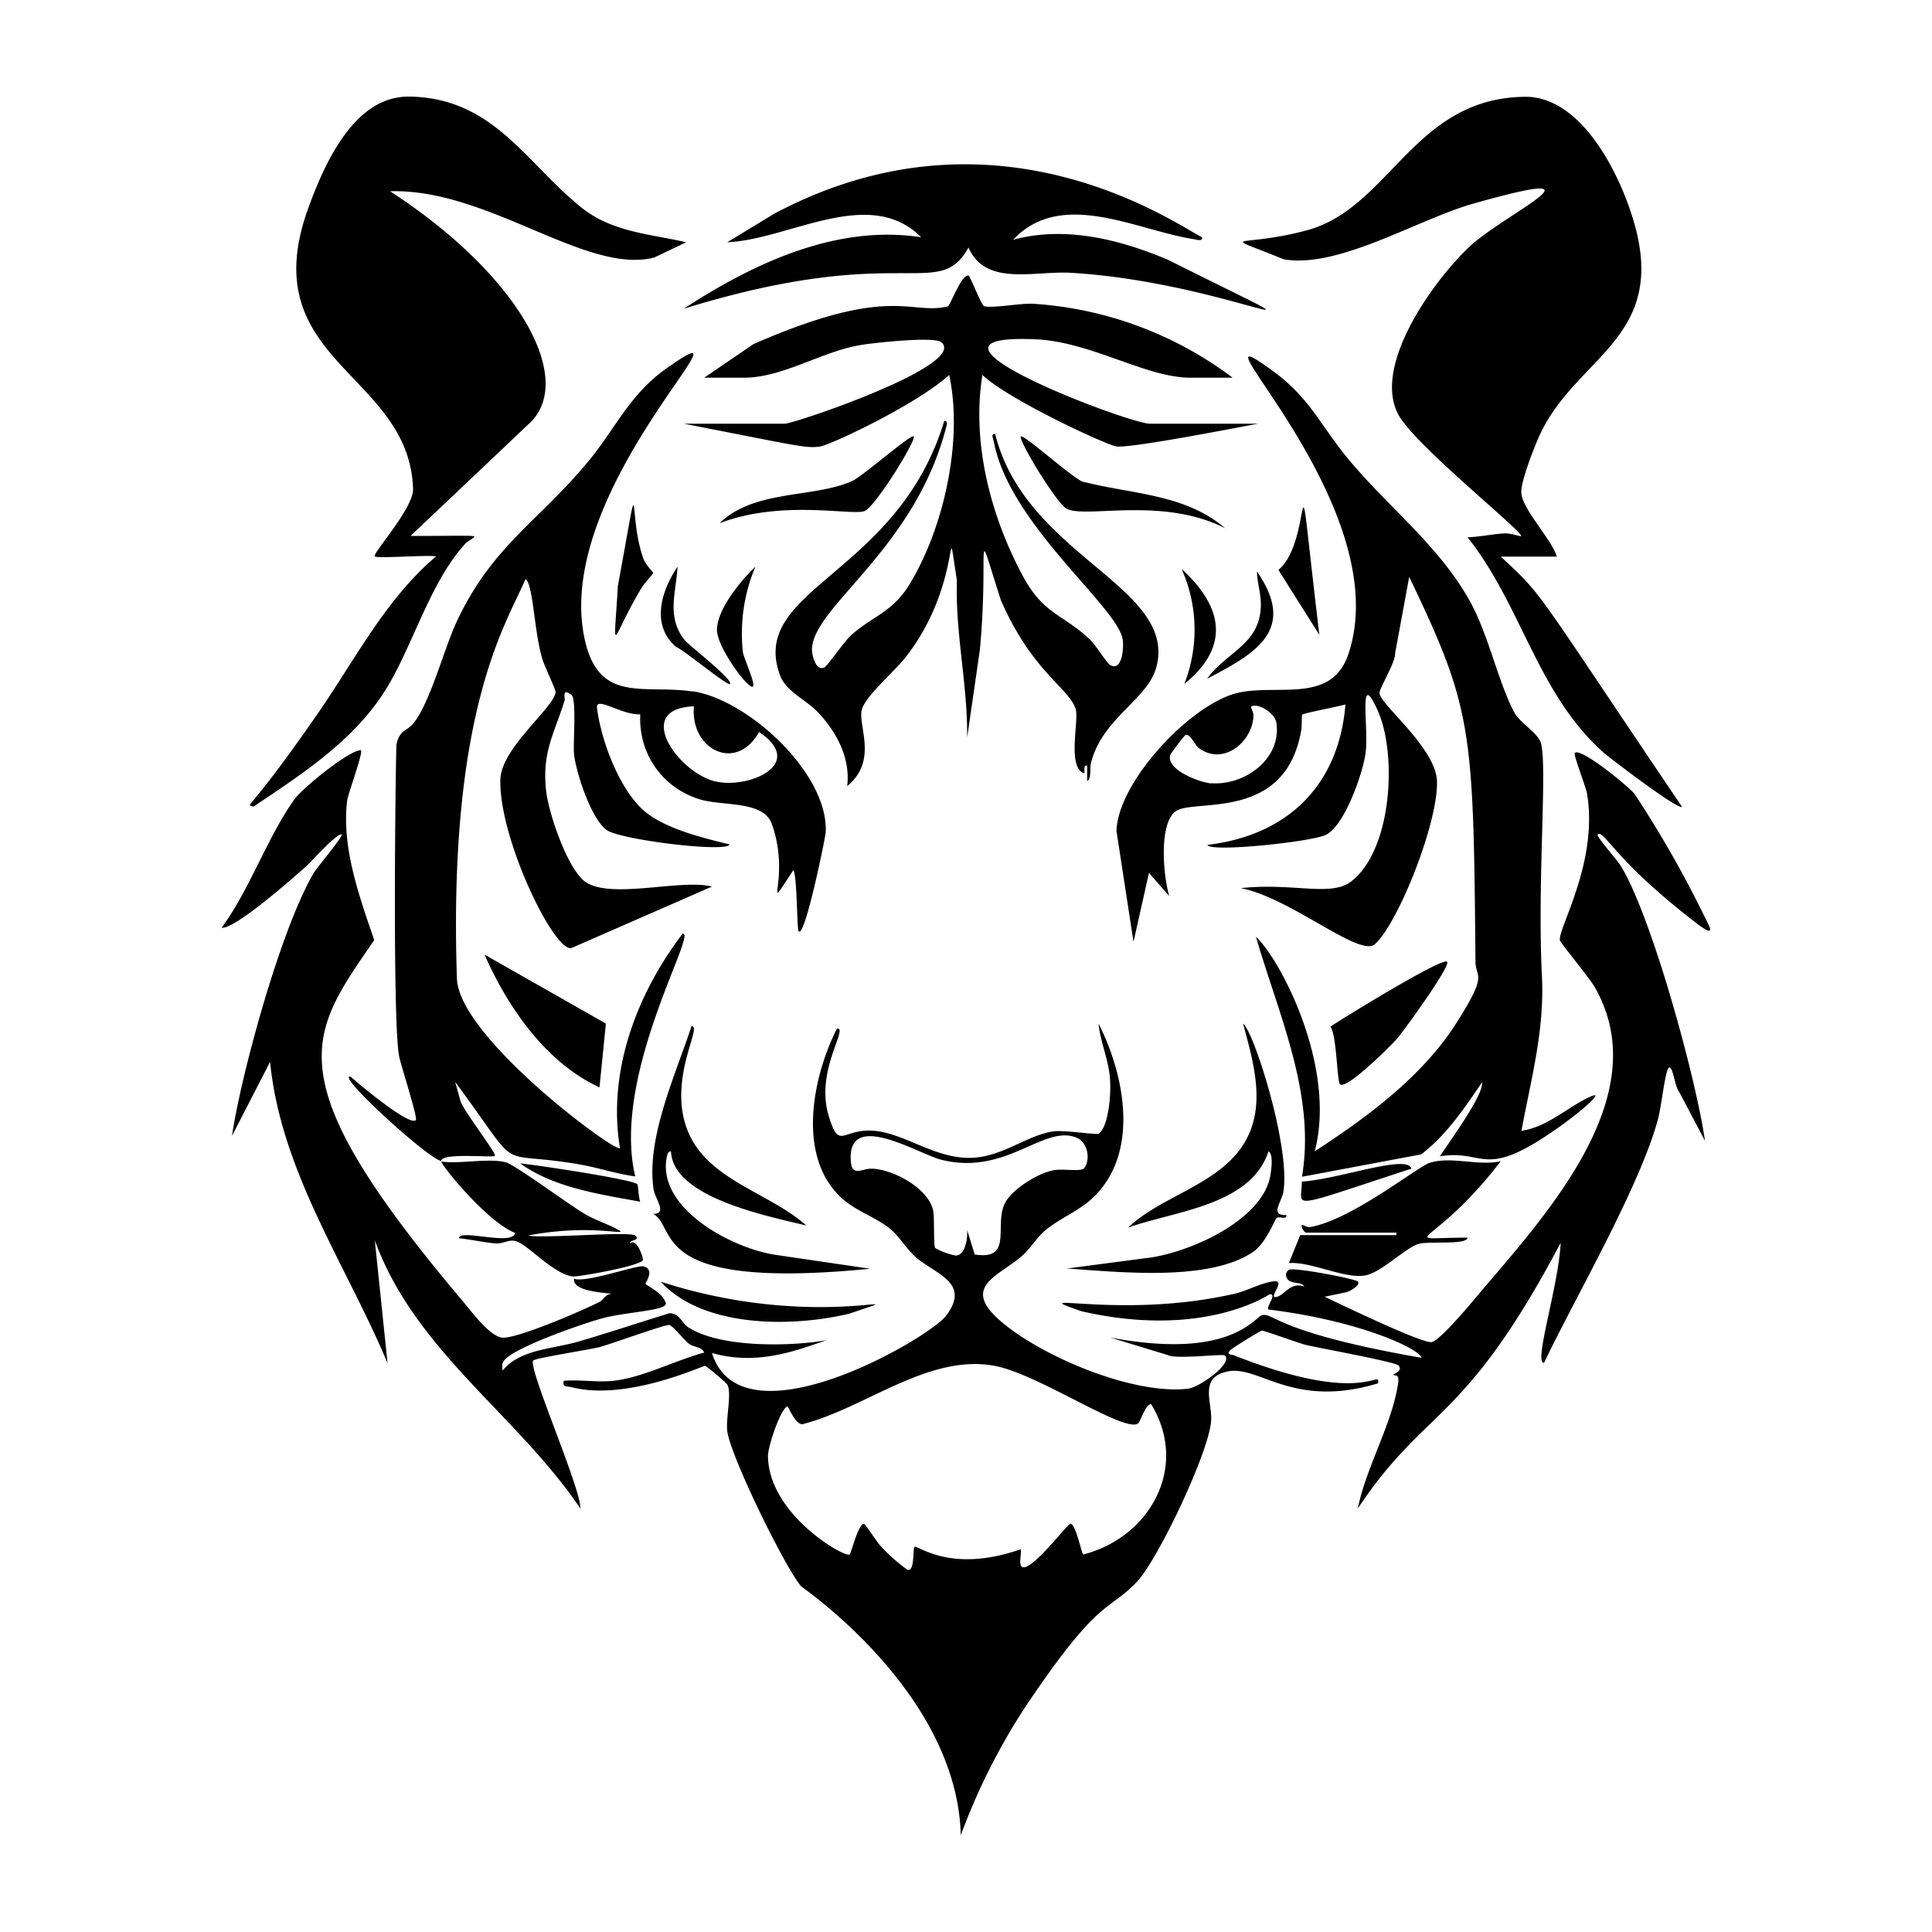 <svg xmlns="http://www.w3.org/2000/svg" viewBox="0 0 1000 1000"><path d="M562.7 396.3v8c2.4-1.2 1.2-6.4 2-9.4 5.9-23.6 29.9-32.9 34-50.3 10-41.3-68-57-83.6-120-2.4-.4-1 2.6-.7 4 8.1 43 64 85.3 66.7 102.4.7 4.6-.4 16.8-6.5 13.2-1.9-1.1-7.2-10.1-10.6-13.3-14.1-13.3-23.8-12.7-34.6-32.8-16.6-30.9-26.6-69-20.9-104 13.7 12.9 64.7 36.5 69.5 37 8.2.8 61.3-9.6 73.2-11.8h-56.1c-10.8 0-134.8-46.8-59.4-43.7 29 1.2 57.3 19.9 80.5 19.9H638a192 192 0 0 0-103.7-38.3c-6.8-.2-20.3 2.4-24.9 1.3-1.4-.3-7.3-15.9-8.2-15.9-4 0-9.2 15.5-10.7 16-19.6 4.7-29.2-11.7-100.5 19.5l-25.5 17.4H385c20 0 39.6-13.2 59.8-16.8 6.5-1.2 38.8-4.7 42.4-1.6 14.1 11.8-76.1 42.2-81 42.2h-52.3c59.8 11.6 63.2 12.9 70.6 11.8 5.3-.8 49.3-21.3 66.8-37 7.3 33.7-2.7 79-20.5 108.3-9 14.7-19 16.3-30.4 26.5-3.6 3.3-12.2 16-13.8 16.6-4.4 2-6.6-6.7-6.3-10.2 1.7-22 52.8-51.3 69.2-113.3.3-1.3 1.6-4.4-.8-4-24.2 80-101.7 86.6-84.9 131.7 3 8 13.1 12.5 18.8 18.2 10.1 10.3 17.7 24.2 15.9 39 16.6-13.6 4.8-32.3 7.8-40.3 2.7-7.3 17.2-19.6 22.5-26.5 30.3-38.7 20.1-80 26.5-39.6-.9 27.3 5.6 54.1 5.3 81.3l6.6-45.6c4.9-53.4-3.3-69.4 10.9-25.4 16.4 37.4 35.6 45.5 38.7 56.4 1.7 5.8-4.4 29.4 4 33 1.4.7-.7-4.5 1.9-3.9M347.3 596c1.1 23.4 47.7 33 70 38.3-19.1-17.2-51.8-23.5-61.7-49.9s8.4-53.9 2.3-53.2c-8.1 24.8-23.3 57.3-19.7 83.8.7 5.6 7.6 13.3-.1 13.3 13 7.3-3.2 39.8 112.3 28.4l-49-7.2c-21.9-3.2-60.9-23.5-56.4-50 .2-1.1.6-3.9 2.3-3.5m92.5 83.9c40.3-14-16.6 9.8-97.8-16.5 22 24 68 23.7 97.8 16.5m322.8-574.5c73.9-20.9 17 4.8-1.7 22-18.5 17.2-51 62-37 87.4 8.8 16 65 60.8 63.4 62.7-.2.3-5.4-1.6-8.6-1.4-6.2.3-12.8 1.8-19.1 2 28.2 35.5 36 81 70.7 111.7 3.5 3 38.4 29.6 40.3 27.8-78-115.4-71-108.3-93.8-129.5h29c-2.6-9-18.5-25.1-18.4-33.6.1-6 6.3-22 9-28.1 18-40.7 64-50 50.8-105.9-6.2-25.8-27-70.7-57.9-70.4-57.8.6-69.9 57.8-113.2 69.2-35 9.3-46.5.6-11.7 14.9 28.4 5 69.4-20.7 98.2-28.8m-496 532.9c-1.6 6.7-29-2.4-29 2.6 6.1.6 13.3 2.3 19.3 2.7 3.4.2 6.6-2.2 10.1-1.2 6.4 1.9 19.7 17.3 29.6 18.3 3 .2 35.6-5.5 36.2-8.6.1-1-3-11.3-6.6-8.6-.8-1.7 5.6-1.4 2.6-4-2.9-2.3-48.2 1.7-55.5 0 34-6.5 54 1 46.3-3.2-5-2.7-11-4.6-16.3-7.6-8.1-4.6-36.6-25.8-41.5-27.1-9-2.3-23.8 1-33.4-.4 0 1.9 23.8 31.4 38.3 37m328 12.8-42.5 5.6c26.7 1.7 73.3 7 96.4-8.6 6.8-4.7 11.3-17 12.2-17.6 1.7-1 5.3 1.2 5-1.5-9 .3-2.1-6.9-1.4-12.7 3.2-24-15.5-82.4-21-86.4 5 18.6 11.5 40.2 2.4 58.6-12 24.3-43.4 29.5-61.9 47 24.3-8.7 63.4-11.3 72.7-39.5 2.6 1.7 1.4 9.4 1 12.2-3.8 23.4-41.5 40-62.8 42.9m202.7-266.6c-1.5-5-10.8-10.3-13.6-15.5-8.1-15-13-38.5-22.1-55.9-16-30.2-44.2-51-65.4-77.2-13.1-16.2-18.8-30-37.2-43.5-51.1-37.5 65.2 68.8 38.6 146.6-8.8 25.5-36.5 15-57 19.7-24 5.4-62.3 45.9-62.9 71.6l8.8 57.3 8-35.7 10.5 12c-3-9.9-5.6-37.1 3.2-43.8 9.3-7 56.8 5.8 65.1-41.9.4-2 .2-7.9.5-8.2.7-.8 19.4-4.3 22.4-5.3-3.4 41.9-30 67.8-71.4 72.7.7 3.9 50.9-1.2 60.6-4.9 10.1-3.8 20.2-33 21.3-43.3 1.5-13.2-3.9-43.3 6-21.8 10.5 22.8 7.7 73.2-13.9 89.2-10.4 7.7-30 .3-56.8 3.2 25.4 4.8 61.4 35.8 69.3 29.1 11.7-10 32.6-61.8 32.3-84-.2-17.5-29.4-40-29.8-46.1-.1-2.2 8.4-16.1 8.1-20.5l7.3-39.6c33 68.7 33.2 79.1 34.3 198.9 0 9.2 7 5.6-10 32.2-17.4 27.4-46.2 48.7-73.2 66.2 11.5-43.6-17.8-99.4-30.4-111 11.6 40.2 31 81.5 23.8 124.2l61.7-11.6c13.1-10 22.3-23.8 31.5-37.3 1 6.4-16.7 30.4-21.8 38.3 23.8-3.8 22 12.9 61.2-14.8 11-7.7 27-21.3 15-15.3-11.2 5.6-21 15-34 16.9 5-27 12-52 10.6-80-2.5-50 3-109-.6-121M627 405.5c-5.7-.4-23.4-6.9-21.3-14.6.2-.9 7.4-10.4 8-10.5 2.4-.6 4.6 5 6.6 6.6 12.5 9.7 28-2.7 28.5-16.6.1-1.7-1.5-4.4-1.3-4.6 3-2.3 12.5 2.9 13.2 8.6 2.5 18.5-16.4 32.2-33.7 31M777 601c-11.6 2.7-25.4-2.6-36.8.8-6.5 2-40.3 29.5-62 33.3-1.8.3-4-1.4-4.3-1.1-.7.8 1 3.6 2 4h46.9v1.3H673l-5.9 14.5c11.6-1.1 30.6 9.2 41 6 8.2-2.5 20-14.3 26.3-16 6.1-1.5 24.9.7 25.2-3.2-38.4 0-18.2 6.7 17.2-39.6m-46.3 3.9c-1.9-7.7-37.2 5.4-56.7 6.7.3 13.5-9.7 15 56.7-6.7m-372-247c-25-3.7-48.2 6.4-55.7-26.3-18-78.3 94.6-178 42-140.8-18.7 13.2-26.2 30.8-39.8 47.4-26 31.6-50.6 44.4-69 84.4-6.4 14.1-13.4 41-22 51.8-3.6 4.3-7.2 3.2-8.8 11-.5 12.2-2.1 143.7 1.4 161.4.9 4.7 9.8 31.8 8.6 33-3.5 3.1-29.7-18.9-33.7-22.5-8.4-1.8 40.1 42.6 46.9 43.6 0-4.4 26.5-1.6 27.7-2.6 1.3-1.1-17.6-25.1-17.9-29l-2.6-9.3c36.6 49.5 18.4 34.8 64.4 42.7 9.7 1.7 19 4.9 28.8 6.2-12.5-52.3 32.6-127.1 24.5-125.6-23.7 31.1-39 71.3-32.4 111-2.2 2.5-83.3-57.2-84.4-87.8-4.7-140.8 26.5-185 35.5-206.8 4 2.7 4.3 26.1 8.6 41 1 3.7 7 16 7 17.5-.7 8-28 28.7-28.6 45.1-1 30.2 27.8 89.7 36.8 87.4l72.7-31.8c-16.1-4.3-54.6 7.5-66.7-3.4-8.8-8-18-35-19.2-46.8-2-19.5 4.2-28.8 9.6-46 .5-1.5-1.6-6.9 3.6-3 2.7 2 .8 25 1.3 30.5 1 9.6 9 34.2 17.2 39.6 7.8 5 61.7 11.6 63.4 7.3-13.5-3.3-31.6-7.7-42.7-16.1-13.9-10.5-24-37.8-26-54.7-.7-6.2 13.3 4.1 22.4 3.4-1 20.3 11.3 38 30.7 44 12 3.7 33 .5 37.4 12.8 10.4 29.2-6 49.6 11.2 23.8 2 4.5 1.7 30.4 2.7 31.7 3 4.2 13.8-48 14-51.5 1.2-30.5-40.5-68.5-68.9-72.7m11.5 46.6c-19-4.7-42.6-37.7-10.8-38.8-2.2 21.8 21.5 34.8 33.7 13.3 24.8 16.6-5.5 29.7-22.9 25.5m353.3 133c3.2-3.7 27.8-37.6 25.7-39.6-2.4-2.5-55 29.9-60.4 33.6 3.3 4 3.4 28.5 5 29.8 3.4 3 26.4-20 29.7-23.8M331.4 622c-.9-1.9-1-8.4-1.5-9-1.9-2.5-53.4-10.2-60.6-10.8 17.4 12.6 41.5 16 62.1 19.8m330.3-327 21.2 33.6c-13.6-113.8-2.2-49.1-21.2-33.6M476.8 122.8c-44-6.8-87.2 13.7-122.9 37 113.3-35 131.7-3.5 147.4-31.7 8.7 20.3 34.2 12 52.9 13.1 81.4 4.7 152.7 44.4 50.4-6.7-25-10.6-53.3-17.7-80.2-10.4 25-26.6 63.5-5 93.5-.3 1.4.2 4.6 1.4 4.3-1-12.6-6-106.3-73.6-221.6-12.1l-24.2 14.7c32.1-1.4 73.6-29.5 100.4-2.6m-166.5 440 3.3-33-62.8-35.7c12 27.3 31.8 56 59.5 68.7m574.8-82.5a570 570 0 0 0-39-69.3c-3.3-4.1-27.9-24.2-31-21.3-.8.8 5.6 17.3 6.3 20.8 6.1 35.6-15.1 70.1-14 76.2.3 1.4 15.3 19.4 18 24.2 32.3 56.2-25.3 118-60.6 159.6-3.5 4.2-20.2 24.3-24.1 24.2-6.7 0-53.6-22.9-55.1-23.5l11.5-2.4c1.5-.5 7.4-3.6 5.7-5.5-1.3-1.4-33.5-7.6-35.7-6q-2.1 1.5-1.2 3.8c1.2 4 8 2 9.1 4.8-6.8-2.5-9.8 4-13.9 5.3-5.6 1.6 4.6-8.3-1.3-8s-14 4.8-20.2 6.3c-59.9 13.9-112.6-2.1-79.8 9.2 63.6 14.6 97.2-8.8 97.4-8.8 4-.2-2 6.6-.7 7.9 46.7 5.7 77.9 20.1 79.3 25-74.8-13-76.3-23.3-82.4-22.1-4 .7-15.7 23.5-78.8 11.6l29.9 9.1c4.2 2.3 28.5-.8 29.5.2 4.3 4-13 16.4-19.1 17.2-28.1 3.2-74-16-95.7-33.9-23.3-19.2-1.8-24.2 10.5-35.5 4.5-4.2 7-9.1 12-13.1 7-5.7 16.6-9.5 23.6-16 24.8-23 17-63.6 3.3-90.5 1 10.2 5.5 19 6 29.7.4 6.2-.6 23.4-5.9 27.3-1 .7-18.2-2-23.5-1.2-13.8 2-26.5 13.4-42.9 13.7-20.5.4-37.4-15.7-55.2-14-11.8 1.1-13.3 8.6-18.3-8.2-6.8-23.2 10.7-45.5 4.4-44.7-12.7 25.1-20.8 65.9 2 87.3 7.8 7.4 18.8 10.4 26.4 17.1 4.2 3.8 7.7 9.7 12.5 14 10 8.7 28.5 13 15.7 30.1-8.7 11.7-105.9 68.4-121.3 19.4 24.3 7 45.5-2.1 59.4-6.6-19 3.3-55.4 4-71.8-6.8-3.4-2.3-4.2-7-9.5-7.2-15.6 4.8-31.2 10-46.9 14.6-13.4 4-30.8 4-39.6 15.2 0-2.1-.7-3.5.9-5.4 5.6-6.9 40.7-19 50.6-21.7 12.4-3.4 34.1-4 33-7.9-1.6-5.6-9.7-8.8-10.5-10-.3-.4 5.2-7.2-.9-9-3.3-1-29.5 8.6-36.1 6.4-.7 6.2 13.4 7 19.8 7.8-3.5-.1-4.7 3.2-6.3 4-8.8 4.6-41.6 18.6-50 18.7-6.5 0-15.8-12.6-20.3-18-99.2-117.2-80.5-138.4-46.6-187.8-7.7-22.6-17-48-14-72.3.3-3 8.8-26 7-26-6 0-30 19.5-34.2 25.3-14.1 19.6-23.2 46.8-37.8 66.6 6.9 1 38.2-26.9 43.7-31.7 2.2-2 16.6-18 18.4-16.5 1 .8-12.8 17-14.7 20.3-17.4 30.1-37.8 106-42 135.6l19.7-38.3c5.6 57 39.3 104.7 60.8 156L194 642c20.9 57.3 73.4 90 106.4 138.8.4-10.3-27.4-73.2-24.4-76.6 1.2-1.3 29-5.6 34.6-7 5.4-1.5 34-11.8 35.8-11.4 2.1.5 7.5 7.7 10.2 9.7s6.6 1.5 7.9 4.6c-14.7 3.9-32 13-47 14.6-8 .9-17.5-.7-25.7 0-.8 3.5 1.5 2.7 4 3.3 28.8 7.4 68-11.3 69.2-11 .7.1 11 8.7 11.4 9.6 2.5 4.2-.7 17 0 23.8 1.2 12.4 29.9 71 38.3 80.7.8.9 80.7 55 82.6 128.8a332 332 0 0 1 32.6-65.2c39-58.5 43.4-50.1 58.4-65.8 10.9-11.2 38.1-68.5 38.6-84 .4-9.6-6.4-22.3 8.9-25.1 16.2-3 33.5 19.5 77.5 6.2 1.2-8-6.9 12.3-74.6-14.5-1.3-.5-4.2-.1-2-2.6.6-.8 15.6-10.1 16.5-10.2 1.2 0 18.7 6.4 22.6 7.4 6.7 1.6 46.5 8.8 48.1 10.7 2.4 2.8-2.6 4.3-2.6 4.6 0 1.4 3.3-1.4 2.3 5-3.2 21-16.6 43.2-20.8 64.4 35.5-53.4 54.8-42.7 105-137.5-1.2 23-14.2 62.6-8.6 62.1 15.2-32.1 49-90 58.8-125.5 1.9-6.7 3.4-22.3 5.3-26.5 2.2-4.5 3.5 9.1 5.7 11.5l13.5 25.6C878 558.8 855.2 475 839 448.3c-1.3-2.3-12.9-15.6-12.1-16.3 3.3-2.9 7.5 11.8 48.3 43.6 1.7 1.3 11.3 9.3 9.8 4.7M484.1 646c-1-1.2-.4-15.3-1-18.9-2.1-12-21-22-32-22.2-5.4-.1-10.7 5-10.8-5.6-.3-24.4 35.5-1.8 47 1 33.6 8.4 52.7-18.3 69.8-11.5 6 2.4 7.5 11.5 4 15.9-1.6 1.9-11.3.1-15.6 1-8 1.3-22.5 10.2-25.7 17.8-5 11.5 4.4 29-15.3 25.8l-3.9-12.6c.3 3.9-.8 13-5.9 13.2a36 36 0 0 1-10.6-3.9m76.6 158.5c-.8.2-3.8-15.7-6.6-15.8-1.6 0-17.4 21.3-23.8 22.5-3.9.7-1.3-7-2-9.3-35.3 12.3-51.9-1.3-54.8-1.3-1.3 0 .3 13.6-4 11.8a93 93 0 0 1-13.9-12.4c-1.7-1.9-7.8-11.3-8.5-11.3-2.8 0-6.6 15.3-7.3 15.9-2.6 1.8-42-20.7-42.3-51 0-4.7 6.2-23.8 10-25.7.5-.3 4.7 11.2 8.8 9 32-8.4 65-36.7 99.2-29.8 22.6 4.6 65.8 34.2 73.4 29.8 1.5-1 3.6-9.4 6.8-10.3 20 32.4-.3 69.1-35 78M164.7 369c-36.7 53.1-38 47-33.5 48.5 26.1-17.5 53.3-35 69.7-62.6 13.2-22.3 22-53.5 39.4-72.9 5.2-5.8 16.5-4.6-27.8-4.6l62.8-59.5c22.1-24-8.8-77-73.4-118.9 50.8-1.5 101.5 43.3 136.7 34.3l16.6-7.9c-19.6-4.5-38.6-5.2-54.8-18.4C272 83.9 255 50.6 211.9 50c-28.5-.4-43.8 34.4-52.3 57.6-29 79.7 52.4 85 54.2 145.6.2 10-21.4 33.6-19.8 34.8s27.2-.9 31.7 0c-26 22-41.8 53.2-61 81m396.2-119.5c-4.2-.7-31.2-25-32.5-23.6-1.6 1.6 18.8 35.2 23.8 37.5 10.2 5 49.5-6.5 81.9 10-20.7-17.8-48.4-17.6-73.2-24m89.7 46.4c.1 6.1 2.2 11.5 2 17.9-.5 19.9-17.6 23.5-27.8 37.6 25-13 46.8-25.2 25.8-55.5m-39-1.3A77 77 0 0 1 613 354c24-19.4 19.9-40-1.3-59.4M350 334.9c3.5 1.1 26.5 20.3 27.8 19.1 2.1-1.9-21.4-20.2-23.2-22.4-9.8-12.1-4.7-24.5-3.9-38.3-8.4 12.5-14 30.2-.7 41.6m35.4 17.4c10.4 11.2-.3-10.6-.9-14.9a89 89 0 0 1 6.5-44.1c-7.5 7.2-19.5 21.5-19.9 32.4-.2 7.1 9.5 21.4 14.3 26.6m62.1-87.8c5.7-2.3 27-36.9 25.4-38.6-1.2-1.5-26.5 20.7-31.7 23-19.6 9-50.8 4.3-68.7 21.9 32.5-12.4 68.7-3.7 75-6.3m-127.7 38.8c-2.2 38.8-4.1 28.2 12.5.6 1.2-1.9 5.8-6.9 5.8-7.3 0-.5-3.7-4-4.9-7-8.7-23-.6-55.5-13.4 13.7"/></svg>